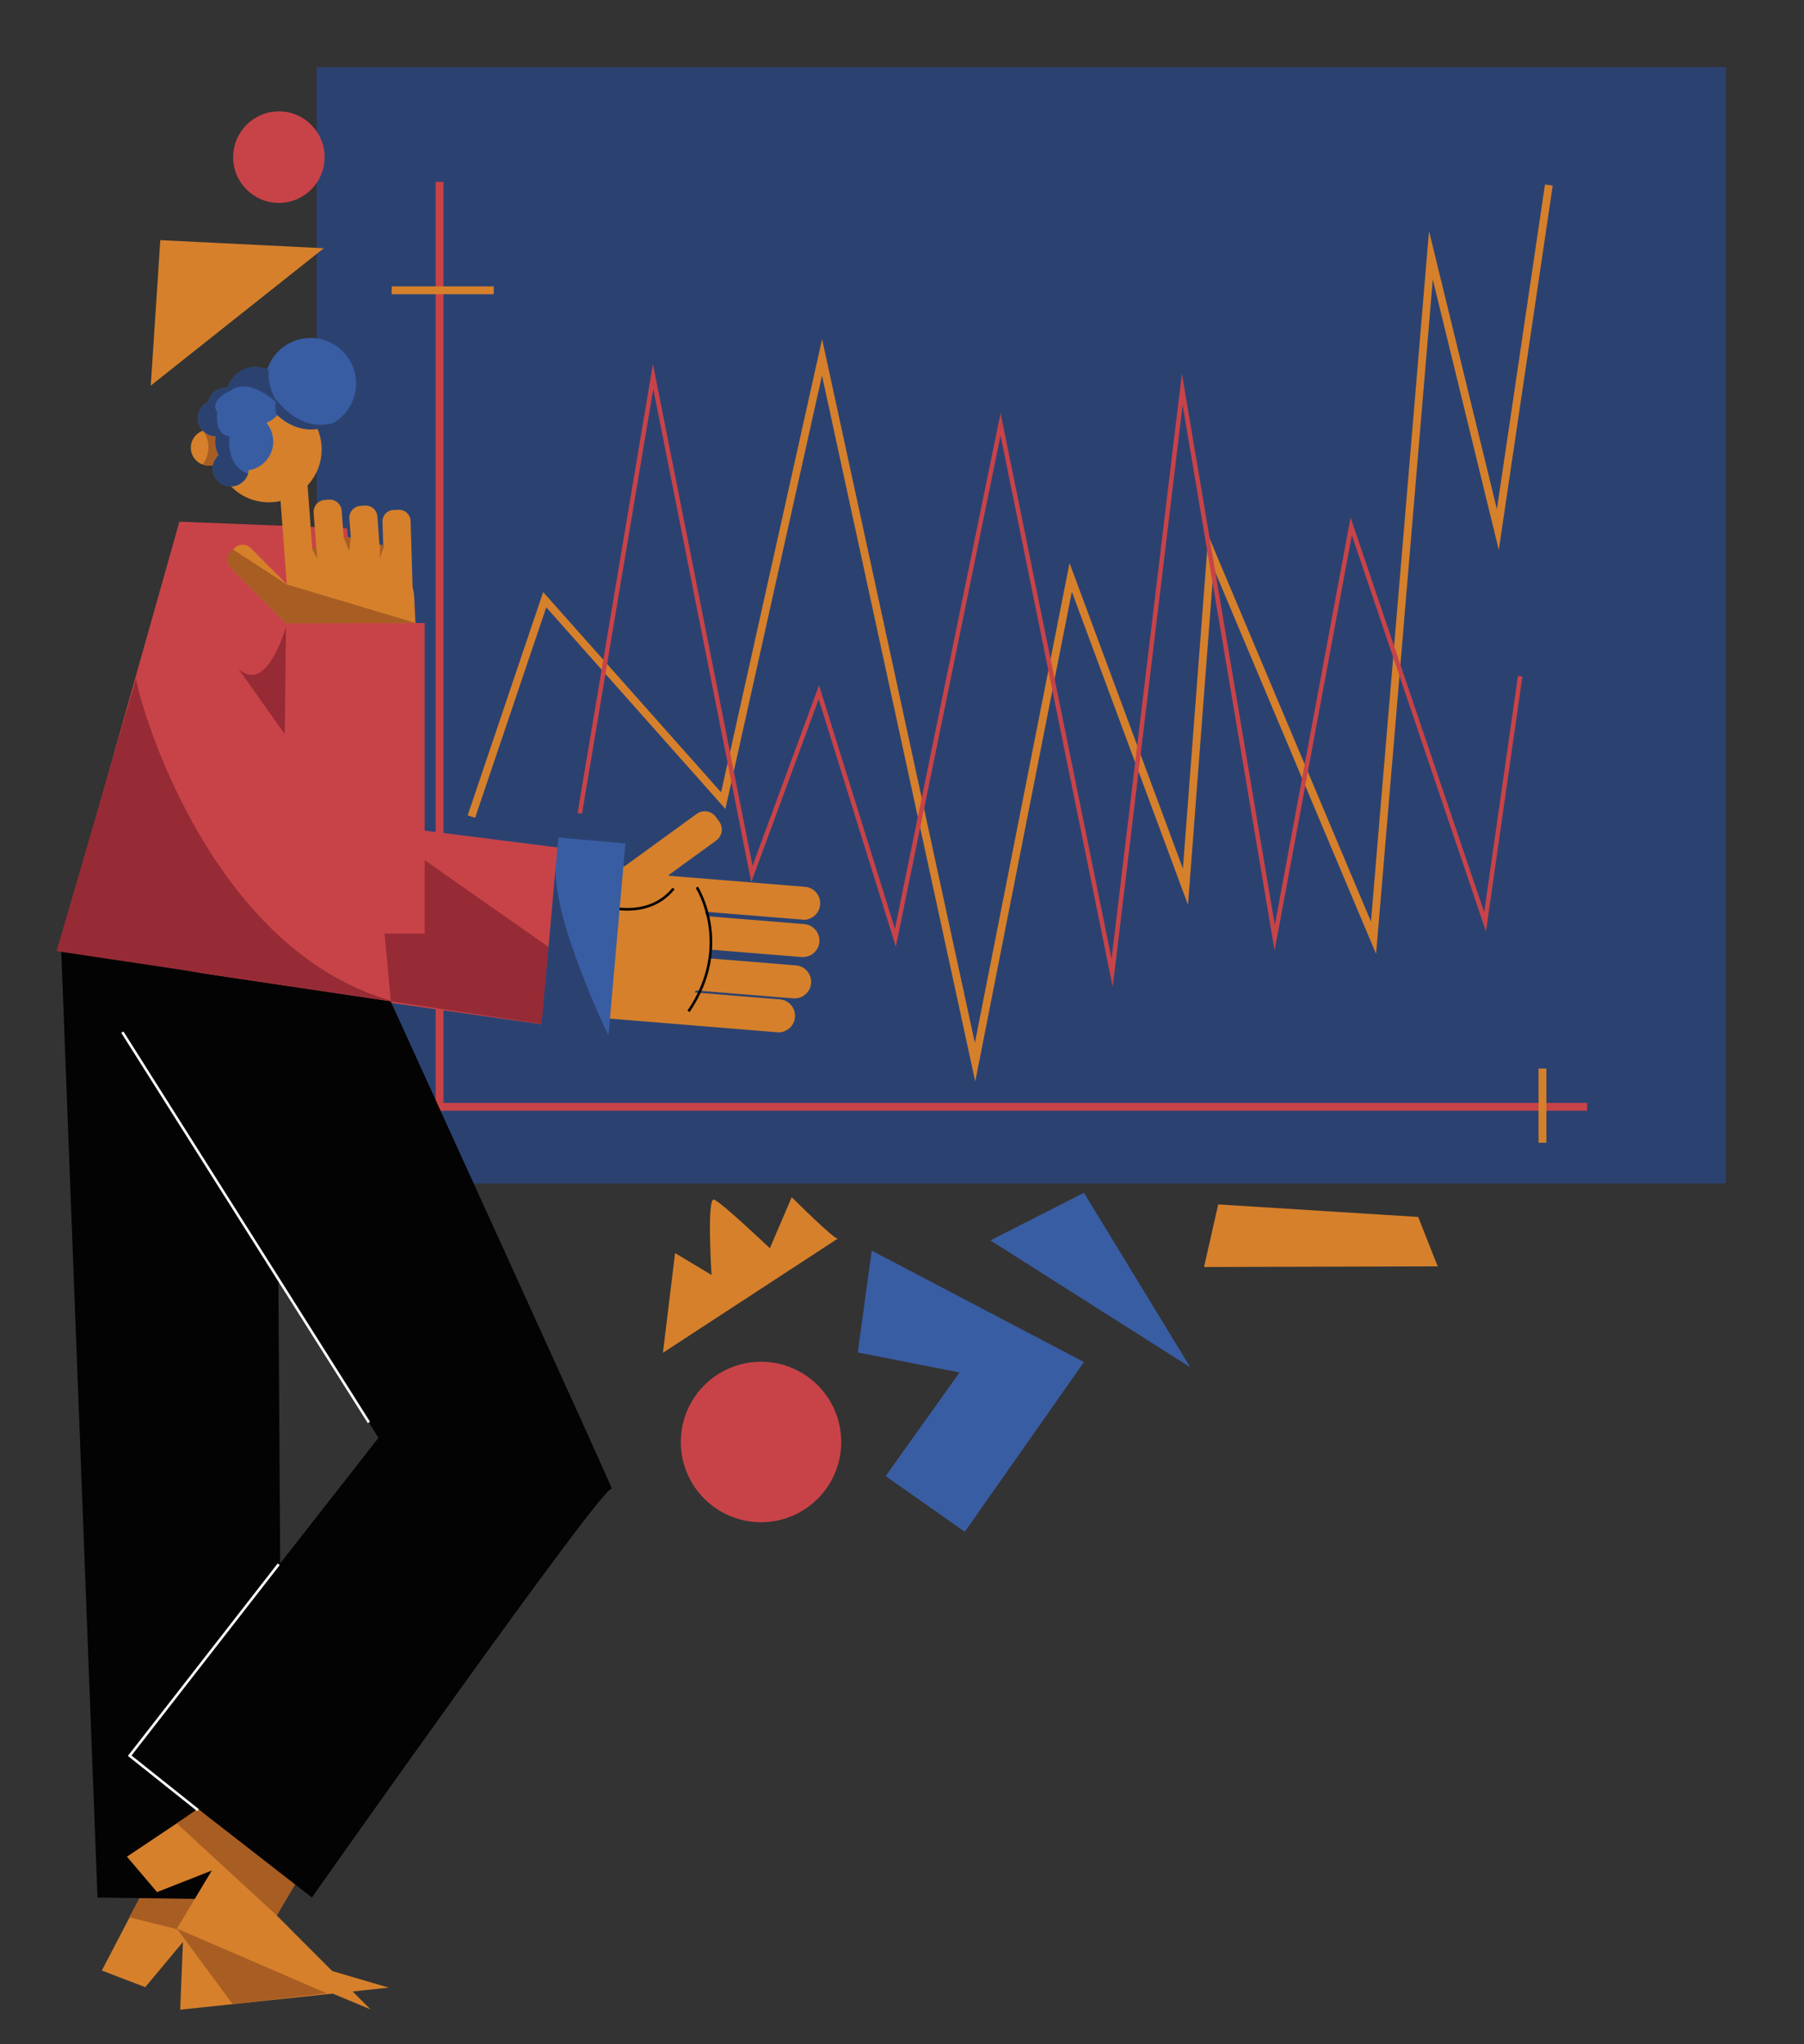 <svg id="Capa_1" data-name="Capa 1" xmlns="http://www.w3.org/2000/svg" viewBox="0 0 1613.72 1827.58"><rect x="0" y="0" width="1613.72" height="1827.58" fill="#333333" stroke="none"/><title>Mesa de trabajo 25</title><rect x="283.31" y="59.99" width="1260.46" height="998.02" fill="#2b4271"/><polyline points="421.68 730.04 487.26 536.14 646.95 715.78 735.34 319.43 872.22 949.61 957.76 516.18 1060.41 792.77 1083.23 493.37 1228.65 838.4 1279.98 228.18 1339.86 473.41 1385.48 165.45" fill="none" stroke="#d6802b" stroke-miterlimit="10" stroke-width="7"/><polyline points="518.63 727.19 584.22 336.54 672.61 781.37 732.49 618.83 800.93 838.4 895.03 379.31 994.83 869.76 1057.56 347.94 1140.26 838.4 1208.69 470.56 1328.45 824.14 1359.82 604.58" fill="none" stroke="#c84348" stroke-miterlimit="10" stroke-width="4"/><polyline points="393.17 162.59 393.17 989.52 1419.7 989.52" fill="none" stroke="#c84348" stroke-miterlimit="10" stroke-width="7"/><polygon points="144.57 1659.27 91.09 1761.69 129.91 1776.59 163.65 1736.18 161.18 1796.71 347.73 1776.99 233.96 1743.56 234.26 1673.71 144.57 1659.27" fill="#d6802b"/><polygon points="126.3 1694.33 235.53 1698.82 233.96 1743.56 115.6 1714.11 126.3 1694.33" fill="#a85d23"/><path d="M599,782.94l-1.64-.14.54-.39Z" fill="#d6802b"/><path d="M717.73,822.17l-87.27-7.08c.62,1.32,1.2,2.66,1.73,4l87.27,7.08a14.75,14.75,0,0,1-1.18,29.45c-.4,0-.8,0-1.21,0l-80.42-6.53c-.06.79-.13,1.59-.22,2.38-.21,1.83-.48,3.64-.83,5.42l76.46,6.21a14.75,14.75,0,0,1-1.18,29.45c-.4,0-.8,0-1.21,0l-87-7.06c-.46.61-.94,1.2-1.43,1.78l76.4,6.2a14.75,14.75,0,0,1-1.18,29.45c-.4,0-.8,0-1.21-.05L520.07,908.57l.15-1.81-47.5-5.33,15.15-135,70.87,8,64.52-46.83a12.23,12.23,0,0,1,17.07,2.72l3,4.1a12.22,12.22,0,0,1-2.71,17.06l-42.7,31-.54.39,1.64.14,121.13,9.83a14.75,14.75,0,0,1-1.18,29.45C718.54,822.22,718.14,822.2,717.73,822.17Z" fill="#d6802b"/><path d="M623.32,793.24s32.85,51.62-7.39,110.94" fill="none" stroke="#000" stroke-miterlimit="10" stroke-width="2.31"/><path d="M529.44,806.54s46.24,20.63,73.1-12.14" fill="none" stroke="#000" stroke-miterlimit="10" stroke-width="2.31"/><polygon points="281.15 609.57 300.74 732.54 529.32 761.55 518.9 920.6 160.64 869.77 114.12 630.62 281.15 609.57" fill="#c84348"/><polygon points="335.05 737.61 525.39 870.92 518.9 920.6 349.47 895.21 335.05 737.61" fill="#962b35"/><rect x="435.66" y="807.07" width="172.34" height="60.21" transform="translate(-358.07 1283.2) rotate(-84.94)" fill="#395da3"/><path d="M544.23,925.67S494,822,497.17,774.39L483.91,921.9Z" fill="#2b4271"/><circle cx="240.46" cy="401.81" r="47.26" fill="#d6802b"/><circle cx="186.73" cy="400.24" r="16.03" fill="#d6802b"/><polygon points="310.49 472.31 160.47 466.4 52.26 849.72 349.47 895.21 310.49 472.31" fill="#c84348"/><polygon points="54.62 845.89 87.22 1696.41 252.52 1698.77 247.4 883.11 54.62 845.89" fill="#030303"/><polygon points="209.6 1595.67 113.55 1659.89 140.47 1691.58 189.45 1672.31 158.25 1724.22 331.4 1796.4 247.6 1712.5 281.37 1651.35 209.6 1595.67" fill="#d6802b"/><polygon points="176.38 1617.52 270.44 1674 247.6 1712.5 158.2 1630.17 176.38 1617.52" fill="#a85d23"/><path d="M69.93,853.61l268.6,431.88L116,1569.64l163,126.75S542.35,1322.73,547.29,1331,349.47,895.21,349.47,895.21Z" fill="#030303"/><polyline points="177.09 1618.28 116.02 1569.64 249.35 1398.45" fill="none" stroke="#fff" stroke-miterlimit="10" stroke-width="2.31"/><line x1="109.44" y1="922.74" x2="330.01" y2="1271.71" fill="none" stroke="#fff" stroke-miterlimit="10" stroke-width="2.31"/><polygon points="158.25 1724.22 292.15 1781.98 208.2 1791.86 158.25 1724.22" fill="#a85d23"/><path d="M181.45,384.69s2.61,4.73,11.7,5.35c0,0-2.64,6,2.29,16.66,0,0-4.73,5.15-4.73,9.26,0,0-6.17,1-9.26-.82C181.45,415.14,192.77,400.94,181.45,384.69Z" fill="#a85d23"/><path d="M374.08,611.88,258.38,617l-2.64-59.81L206.56,507.8l-.14-.15a10.23,10.23,0,0,1-2.34-3.83l0,0a10.46,10.46,0,0,1,1.25-9.18,10,10,0,0,1,1.1-1.35l.17-.18,1.86-1.85,1.2-1.2a10.42,10.42,0,0,1,14.73,0l32.15,32.26.16,2.12c.13-.52.26-1,.41-1.54l-.57-.58-7.91-105.46a11.82,11.82,0,0,1,10.9-12.67l1.51-.11A11.82,11.82,0,0,1,273.69,415l5.72,76.25s0,0,0,0c1.12-.8,2.27-1.55,3.45-2.26h0l-2.29-30.53a10.71,10.71,0,0,1,9.88-11.49l3.7-.28a10.72,10.72,0,0,1,11.49,9.89l1.82,24.3h.06c.92-.09,1.84-.15,2.77-.19s1.73-.06,2.6-.06h.91l-1.27-17a10.57,10.57,0,0,1,9.74-11.32l4-.3a10.54,10.54,0,0,1,11.31,9.74l1.9,25.35c1.14.58,2.26,1.22,3.35,1.88l-.68-22.47a10.27,10.27,0,0,1,9.95-10.58l4.61-.14a10.27,10.27,0,0,1,10.57,9.95l1.79,59a58,58,0,0,1,1.59,11.2Z" fill="#d6802b"/><path d="M343,489l0,.16V489Z" fill="#d6802b"/><path d="M340.31,497.15l-1,2.94.17-13,0,0Z" fill="#d6802b"/><path d="M256.52,522.31l.57.58c-.15.51-.28,1-.41,1.54Z" fill="#d6802b"/><rect x="238.72" y="557" width="141.15" height="277.6" fill="#c84348"/><path d="M213.06,597.63l41.7,58.82,1.07-96.24S238.72,622.23,213.06,597.63Z" fill="#962b35"/><path d="M257.09,522.89c-.15.51-.28,1-.41,1.54l-.16-2.12Z" fill="#d6802b"/><polygon points="255.93 557.36 255.47 557.36 255.48 556.91 255.93 557.36" fill="#a85d23"/><path d="M371.7,556.94l-115.77.42-.45-.45L206.56,507.8l-.14-.15a14.3,14.3,0,0,1-2.34-3.83l0,0a8.82,8.82,0,0,1,1-8.92l.21-.26,1.1-1.35,1.78-2.19.25.16,48,31.21v0Z" fill="#a85d23"/><polygon points="256.33 557.36 256.33 557.76 255.93 557.36 256.33 557.36" fill="#a85d23"/><path d="M283.81,499.7l-4.37-8.51c1.12-.8,2.27-1.55,3.45-2.26Z" fill="#a85d23"/><path d="M313.81,480.57l-1.54,12.15-4.71-11.91c.92-.09,1.84-.15,2.77-.19s1.73-.06,2.6-.06Z" fill="#a85d23"/><path d="M343.44,488.14l-.05.16-2.6,8-1,2.94.17-13,0,0c1.14.58,2.26,1.22,3.35,1.88Z" fill="#a85d23"/><circle cx="680.75" cy="1289.16" r="71.74" fill="#c84348"/><path d="M749.55,1107.25,593,1209.43l10.87-89.14,32.61,19.57s-4.35-69.57,2.18-67.4,50,43.48,50,43.48l19.56-45.65S747.38,1109.42,749.55,1107.25Z" fill="#d6802b"/><polygon points="779.76 1118.08 969.63 1217.69 863.02 1369.43 792.21 1319.63 858.35 1227.02 767.3 1209.13 779.76 1118.08" fill="#395da3"/><polygon points="1286.05 1132.14 1077.02 1132.74 1089.72 1076.78 1268.62 1087.98 1286.05 1132.14" fill="#d6802b"/><polygon points="969.62 1066.37 1064.72 1222.37 885.92 1108.95 969.62 1066.37" fill="#395da3"/><polygon points="134.86 344.74 289.66 221.93 143.39 214.69 134.86 344.74" fill="#d6802b"/><circle cx="249.47" cy="140.5" r="40.91" fill="#c84348"/><path d="M318.48,342.92a40.74,40.74,0,0,1-70.34,28,26,26,0,0,1-9.83,7.15,25.93,25.93,0,0,1-15.87,42.33,16.42,16.42,0,0,1-.61,3.06,16.15,16.15,0,1,1-30.19-11.31v0a16.47,16.47,0,0,1,3.88-5.3,25.7,25.7,0,0,1-3-12A26.25,26.25,0,0,1,193,390a16.16,16.16,0,0,1-6.77-30.76A16.15,16.15,0,0,1,202,346.66c.53,0,1.05,0,1.57.07A25.93,25.93,0,0,1,239,330.42a40.75,40.75,0,0,1,79.53,12.5Z" fill="#395da3"/><path d="M121.82,606.3c-1.1,6.72,59.39,242.34,231,289.25L50.59,850.32Z" fill="#962b35"/><line x1="350.39" y1="259.55" x2="441.64" y2="259.55" fill="none" stroke="#d6802b" stroke-miterlimit="10" stroke-width="7"/><path d="M1379.78,955.31v66.29" fill="none" stroke="#d6802b" stroke-miterlimit="10" stroke-width="7"/><path d="M298.11,378.1s-22.63,17.08-50.2-7c0,0-2.66-4.43-1.08-11.79-6.9-6-26.39-20.81-41-9.87,0,0-19.13,8.15-11.48,19.12,0,0-3.06,20.14,11,21.42,0,0-4,26.32,16.55,33.46a16.15,16.15,0,1,1-30.19-11.31v0a22,22,0,0,1,2.22-2.68l-.28-.52a15.43,15.43,0,0,1,1.94-2.1,25.7,25.7,0,0,1-3-12A26.25,26.25,0,0,1,193,390a16.16,16.16,0,0,1-6.77-30.76A16.15,16.15,0,0,1,202,346.66c.53,0,1.05,0,1.57.07a25.92,25.92,0,0,1,36.88-15.59c-.49,5.1-.3,15.38,6.68,27l.18-.64S268.28,387.16,298.11,378.1Z" fill="#2b4271"/></svg>